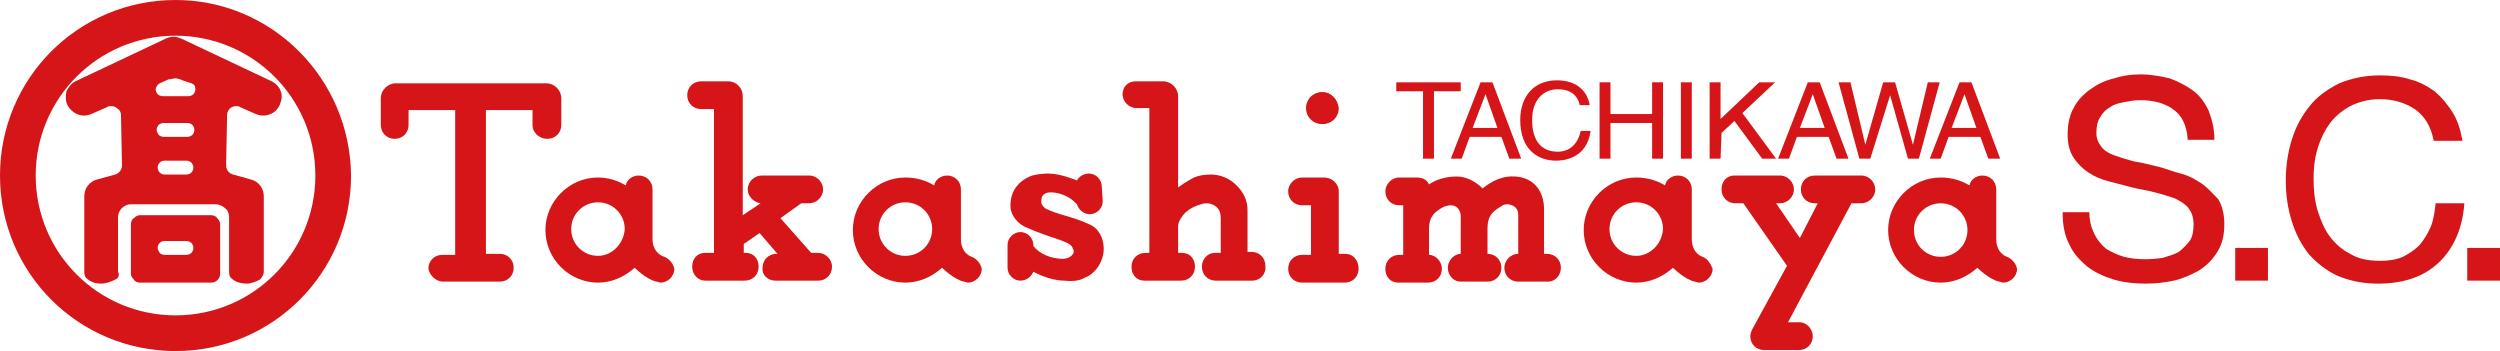 <?xml version="1.0" encoding="utf-8"?>
<!-- Generator: Adobe Illustrator 26.5.0, SVG Export Plug-In . SVG Version: 6.00 Build 0)  -->
<svg version="1.1" id="レイヤー_1" xmlns="http://www.w3.org/2000/svg" xmlns:xlink="http://www.w3.org/1999/xlink" x="0px"
	 y="0px" viewBox="0 0 252.1 35.4" style="enable-background:new 0 0 252.1 35.4;" xml:space="preserve">
<style type="text/css">
	.st0{fill:#D51518;}
</style>
<path class="st0" d="M44.7,28.4h5.7c0.8,0,1.4-0.6,1.4-1.4s-0.6-1.4-1.4-1.4H49V11.1h4.7v1.5c0,0.8,0.7,1.4,1.5,1.4s1.4-0.6,1.4-1.4
	V9.9c0-0.8-0.7-1.5-1.5-1.5H39.9c-0.8,0-1.5,0.7-1.5,1.5v2.7c0,0.8,0.6,1.4,1.4,1.4c0.8,0,1.4-0.6,1.4-1.4v-1.5h4.7v14.6h-1.3
	c-0.8,0-1.4,0.6-1.4,1.4C43.3,27.7,43.9,28.4,44.7,28.4"/>
<path class="st0" d="M133.3,9.3c-0.9,0-1.6,0.7-1.6,1.6s0.7,1.6,1.6,1.6c0.9,0,1.6-0.7,1.6-1.6C134.9,10,134.2,9.3,133.3,9.3"/>
<path class="st0" d="M18.8,25.7c0.2,0,0.4-0.1,0.5-0.2s0.2-0.3,0.2-0.5s-0.1-0.4-0.2-0.5c-0.1-0.1-0.3-0.2-0.5-0.2h-2.2
	c-0.4,0-0.7,0.3-0.7,0.7c0,0.2,0.1,0.3,0.2,0.5c0.1,0.1,0.3,0.2,0.5,0.2H18.8 M13.2,22.6c0-0.2,0.1-0.5,0.3-0.6
	c0.2-0.2,0.4-0.3,0.6-0.3h7.2c0.2,0,0.5,0.1,0.6,0.3c0.2,0.2,0.3,0.4,0.3,0.6v5c0,0.5-0.4,0.9-0.9,0.9h-7.2c-0.2,0-0.5-0.1-0.6-0.3
	c-0.2-0.2-0.3-0.4-0.3-0.6C13.2,27.6,13.2,22.6,13.2,22.6z"/>
<path class="st0" d="M11.6,28.2L11.6,28.2c-0.4,0.2-0.9,0.4-1.4,0.4s-0.9-0.1-1.3-0.4l0,0l0,0l0,0l0,0c-0.3-0.2-0.4-0.4-0.4-0.8
	v-7.6c0-0.8,0.5-1.5,1.3-1.7l1.8-0.5c0.4-0.1,0.7-0.5,0.7-0.9l-0.1-5.1c0-0.2-0.1-0.5-0.3-0.6c-0.2-0.2-0.4-0.3-0.7-0.3
	c-0.1,0-0.3,0-0.4,0.1l-1.6,0.7c-0.9,0.4-1.9,0-2.4-0.9c-0.2-0.4-0.2-0.9-0.1-1.4c0.2-0.4,0.5-0.8,0.9-1l9.1-4.3
	c0.2-0.1,0.5-0.2,0.8-0.2s0.5,0.1,0.8,0.2l9.1,4.3c0.4,0.2,0.8,0.6,0.9,1c0.2,0.4,0.1,0.9-0.1,1.4c-0.4,0.9-1.5,1.3-2.4,0.9
	l-1.6-0.7c-0.1-0.1-0.2-0.1-0.4-0.1c-0.5,0-0.9,0.4-0.9,0.9l-0.1,5.1c0,0.4,0.3,0.8,0.7,0.9l1.8,0.5c0.8,0.2,1.3,0.9,1.3,1.7v7.6
	c0,0.3-0.2,0.6-0.4,0.8l0,0l0,0l0,0l0,0c-0.4,0.2-0.9,0.4-1.3,0.4c-0.5,0-1-0.1-1.4-0.4c-0.3-0.2-0.4-0.4-0.4-0.8v-5.5
	c0-0.3-0.1-0.7-0.4-0.9c-0.2-0.2-0.6-0.4-0.9-0.4h-8.6c-0.7,0-1.3,0.6-1.3,1.3v5.5C12.1,27.8,11.9,28.1,11.6,28.2 M18.4,8.1
	c-0.2-0.1-0.5-0.2-0.7-0.2S17.2,8,17,8l-0.9,0.4c-0.2,0.1-0.4,0.4-0.4,0.6s0.1,0.4,0.2,0.5c0.1,0.1,0.3,0.2,0.5,0.2H19
	c0.2,0,0.4-0.1,0.5-0.2s0.2-0.3,0.2-0.5c0-0.3-0.1-0.5-0.4-0.6L18.4,8.1 M18.9,13.8c0.2,0,0.4-0.1,0.5-0.2s0.2-0.3,0.2-0.5
	s-0.1-0.4-0.2-0.5c-0.1-0.1-0.3-0.2-0.5-0.2h-2.4c-0.4,0-0.7,0.3-0.7,0.7c0,0.2,0.1,0.3,0.2,0.5c0.1,0.1,0.3,0.2,0.5,0.2H18.9
	 M18.8,17.6c0.2,0,0.4-0.1,0.5-0.2s0.2-0.3,0.2-0.5s-0.1-0.4-0.2-0.5c-0.1-0.1-0.3-0.2-0.5-0.2h-2.2c-0.4,0-0.7,0.3-0.7,0.7
	c0,0.2,0.1,0.4,0.2,0.5c0.1,0.1,0.3,0.2,0.5,0.2H18.8L18.8,17.6z"/>
<path class="st0" d="M17.7,0C7.9,0,0,7.9,0,17.7c0,9.8,7.9,17.7,17.7,17.7s17.7-7.9,17.7-17.7C35.3,7.9,27.4,0,17.7,0 M17.7,31.8
	c-7.8,0-14.1-6.3-14.1-14.1c0-7.8,6.3-14.1,14.1-14.1s14.1,6.3,14.1,14.1C31.8,25.5,25.5,31.8,17.7,31.8"/>
<path class="st0" d="M78.2,28.3h4.3c0.8,0,1.4-0.6,1.4-1.4s-0.7-1.4-1.4-1.4h-0.7L78.7,22l2.1-1.5l0,0h0.8c0.7,0,1.4-0.6,1.4-1.4
	c0-0.7-0.6-1.4-1.4-1.4h-4.8c-0.7,0-1.4,0.6-1.4,1.4c0,0.7,0.6,1.3,1.3,1.4l-1.8,1.2v-12c0-0.8-0.6-1.5-1.5-1.5h-2.7
	c-0.8,0-1.4,0.6-1.4,1.4s0.6,1.4,1.4,1.4H72v14.5h-0.9c-0.8,0-1.3,0.6-1.3,1.4s0.6,1.4,1.3,1.4h4c0.8,0,1.4-0.6,1.4-1.4
	s-0.5-1.4-1.3-1.4H75v-0.9l1.6-1.1l1.8,2.1h-0.1c-0.8,0-1.4,0.6-1.4,1.4C76.8,27.7,77.4,28.3,78.2,28.3"/>
<path class="st0" d="M156,25.6c0.8,0,1.4,0.6,1.4,1.4s-0.6,1.4-1.3,1.4h-3c-0.8,0-1.4-0.6-1.4-1.4c0-0.7,0.6-1.4,1.4-1.4v-3.9
	c0-0.7-0.4-1-1-1.1c-0.2,0-0.5,0-0.7,0.2c-0.9,0.5-1.4,1-1.4,2.2v2.6c0.8,0,1.4,0.6,1.4,1.4s-0.6,1.4-1.4,1.4h-2.7
	c-0.7,0-1.3-0.6-1.3-1.4c0-0.7,0.6-1.4,1.3-1.4v-3.8c0-0.5-0.3-1.1-1-1.1c-0.3,0-0.6,0.1-0.8,0.2c-0.9,0.5-1.4,1-1.4,2.2v2.6
	c0.7,0,1.3,0.7,1.3,1.4c0,0.8-0.6,1.4-1.4,1.4h-3c-0.8,0-1.3-0.6-1.3-1.4s0.6-1.4,1.4-1.4h0.4v-5h-0.4c-0.8,0-1.4-0.6-1.4-1.4
	c0-0.7,0.6-1.4,1.4-1.4h1.8c0.5,0,1,0.2,1.2,0.7c0,0,1-0.8,2.8-0.8c1.5,0,2.6,1.2,2.6,1.2c1-0.8,2.1-1.3,3.3-1.2
	c1.8,0.1,2.9,1.4,2.9,3.3v4.5L156,25.6z"/>
<path class="st0" d="M133.4,9.3c-0.9,0-1.6,0.7-1.6,1.6s0.7,1.6,1.6,1.6c0.9,0,1.6-0.7,1.6-1.6C134.9,10,134.2,9.3,133.4,9.3"/>
<path class="st0" d="M135.7,25.6H135v-6.3c0-0.8-0.7-1.4-1.5-1.4h-2.2c-0.7,0-1.4,0.6-1.4,1.4s0.6,1.4,1.4,1.4h0.9v5h-0.9
	c-0.8,0-1.4,0.6-1.4,1.4s0.6,1.4,1.4,1.4h4.3c0.8,0,1.4-0.6,1.4-1.4C137,26.2,136.4,25.6,135.7,25.6"/>
<path class="st0" d="M111.2,20.3c0,0.7-0.6,1.3-1.3,1.3c-0.6,0-1.1-0.4-1.3-1c-1.2-1.3-2.7-1.2-2.7-1.2c-0.4,0-0.7,0.2-0.8,0.4l0,0
	c-0.1,0.2-0.1,0.4-0.1,0.6c0,0.3,0.4,0.6,0.4,0.6s0.4,0.3,2.2,0.8c1.4,0.4,2.2,0.8,2.2,0.8c1,0.4,1.5,1.4,1.5,2.5
	c0,1.2-0.8,2.5-1.9,2.9c-0.5,0.3-1.2,0.4-2.1,0.3c-1.5,0-3.1-0.9-3.1-0.9c-0.2,0.5-0.7,0.9-1.3,0.9c-0.7,0-1.3-0.6-1.3-1.3v-2.3
	c0-0.7,0.6-1.3,1.3-1.3c0.7,0,1.3,0.6,1.3,1.3v0.1c0.6,0.8,1.8,1.3,3,1.3c0,0,0.7,0,1-0.5l0,0c0.1-0.1,0.1-0.4,0-0.5
	c-0.1-0.4-0.5-0.6-1.3-0.9c-0.6-0.2-1.8-0.6-2-0.7c-0.9-0.3-1.4-0.6-1.5-0.6c-1-0.5-1.6-1.4-1.5-2.4c0.1-2.2,2.2-2.8,2.2-2.8
	c0.4-0.1,1-0.2,1.6-0.2c1.3,0,2.9,0.7,2.9,0.7c0.2-0.4,0.7-0.7,1.2-0.7c0.7,0,1.3,0.6,1.3,1.3L111.2,20.3"/>
<path class="st0" d="M67,25.9c0,0-1.2-0.3-1.2-1.8v-5c0-0.8-0.6-1.4-1.4-1.4c-0.6,0-1.2,0.4-1.3,1c-0.8-0.5-1.8-0.8-2.8-0.8
	c-2.9,0-5.3,2.4-5.3,5.3s2.4,5.3,5.3,5.3c1.4,0,2.7-0.6,3.7-1.5c0,0,1.2,1.2,2.2,1.4c0.1,0,0.3,0.1,0.4,0.1c0.7,0,1.4-0.6,1.4-1.4
	C67.9,26.6,67.5,26.1,67,25.9 M60.3,25.8c-1.5,0-2.7-1.2-2.7-2.7s1.2-2.7,2.7-2.7s2.7,1.2,2.7,2.7C62.9,24.6,61.7,25.8,60.3,25.8"/>
<path class="st0" d="M98,25.9c0,0-1.1-0.3-1.1-1.8v-5c0-0.8-0.6-1.4-1.4-1.4c-0.6,0-1.2,0.4-1.3,1c-0.8-0.5-1.8-0.8-2.9-0.8
	c-2.9,0-5.3,2.4-5.3,5.3s2.4,5.3,5.3,5.3c1.4,0,2.7-0.6,3.7-1.5c0,0,1.2,1.2,2.2,1.4c0.1,0,0.3,0.1,0.4,0.1c0.7,0,1.4-0.6,1.4-1.4
	C98.9,26.6,98.5,26.1,98,25.9 M91.3,25.8c-1.5,0-2.7-1.2-2.7-2.7s1.2-2.7,2.7-2.7s2.7,1.2,2.7,2.7S92.8,25.8,91.3,25.8"/>
<path class="st0" d="M171.7,25.9c0,0-1.1-0.3-1.1-1.8v-5c0-0.8-0.6-1.4-1.4-1.4c-0.6,0-1.2,0.4-1.3,1c-0.8-0.5-1.8-0.8-2.9-0.8
	c-2.9,0-5.3,2.4-5.3,5.3s2.4,5.3,5.3,5.3c1.4,0,2.7-0.6,3.7-1.5c0,0,1.2,1.2,2.2,1.4c0.1,0,0.3,0.1,0.4,0.1c0.7,0,1.4-0.6,1.4-1.4
	C172.5,26.6,172.2,26.1,171.7,25.9 M165,25.8c-1.5,0-2.7-1.2-2.7-2.7s1.2-2.7,2.7-2.7s2.7,1.2,2.7,2.7
	C167.6,24.6,166.4,25.8,165,25.8"/>
<path class="st0" d="M176.7,33.2c-0.1,0.2-0.2,0.5-0.2,0.7c0,0.8,0.6,1.4,1.4,1.4h3.5c0.8,0,1.4-0.6,1.4-1.4c0-0.7-0.6-1.4-1.3-1.4
	h-1.2l6.4-12h1c0.7,0,1.4-0.6,1.4-1.4c0-0.7-0.6-1.4-1.4-1.4H183c-0.8,0-1.4,0.6-1.4,1.4s0.6,1.4,1.4,1.4h0.3l-1.8,3.5l-2.4-3.5h0.4
	c0.7,0,1.4-0.6,1.4-1.4c0-0.7-0.6-1.4-1.4-1.4h-4.6c-0.8,0-1.3,0.6-1.3,1.4s0.6,1.4,1.4,1.4h0.8l4.4,6.3L176.7,33.2z"/>
<path class="st0" d="M126.3,28.3h-3.7c-0.8,0-1.4-0.6-1.4-1.4s0.6-1.4,1.3-1.4h0.6v-3.4c0-0.6-0.1-0.9-0.4-1.2
	c-0.2-0.2-0.6-0.4-1-0.4c-0.4,0-0.6,0.1-0.9,0.2c-0.6,0.2-1.2,0.6-1.5,1c0,0-0.5,0.6-0.5,1.1v2.7h0.4c0.8,0,1.3,0.6,1.3,1.4
	s-0.6,1.4-1.4,1.4h-3.7c-0.8,0-1.3-0.6-1.3-1.4s0.6-1.4,1.4-1.4h0.4V10.9h-1.3c-0.7,0-1.4-0.6-1.4-1.4s0.6-1.3,1.3-1.3h2.8
	c0.8,0,1.5,0.7,1.5,1.5v9.2c0.8-0.6,1.6-1,1.6-1c0.5-0.2,1-0.3,1.7-0.3c1,0,1.9,0.4,2.6,1.1c0.7,0.7,1.1,1.5,1.1,2.5v4.2h0.4
	c0.8,0,1.4,0.6,1.4,1.4C127.7,27.7,127,28.3,126.3,28.3"/>
<path class="st0" d="M202.4,25.9c0,0-1.1-0.3-1.1-1.8v-5c0-0.8-0.6-1.4-1.4-1.4c-0.6,0-1.2,0.4-1.3,1c-0.8-0.5-1.8-0.8-2.9-0.8
	c-2.9,0-5.3,2.4-5.3,5.3s2.4,5.3,5.3,5.3c1.4,0,2.7-0.6,3.7-1.5c0,0,1.2,1.2,2.2,1.4c0.1,0,0.3,0.1,0.4,0.1c0.7,0,1.4-0.6,1.4-1.4
	C203.3,26.6,202.9,26.1,202.4,25.9 M195.7,25.9c-1.5,0-2.7-1.2-2.7-2.7s1.2-2.7,2.7-2.7s2.7,1.2,2.7,2.7
	C198.4,24.7,197.2,25.9,195.7,25.9"/>
<path class="st0" d="M222,18.5c-0.6-0.4-1.3-0.8-2.1-1c-0.8-0.2-1.5-0.5-2.3-0.7c-0.8-0.2-1.6-0.4-2.3-0.5c-0.8-0.2-1.4-0.4-2-0.6
	s-1.1-0.5-1.4-0.9c-0.3-0.4-0.5-0.8-0.5-1.4s0.1-1.2,0.4-1.6c0.2-0.4,0.6-0.8,1-1c0.4-0.3,0.9-0.4,1.4-0.5s1.1-0.2,1.6-0.2
	c1.3,0,2.5,0.3,3.3,0.9c0.9,0.6,1.4,1.6,1.5,3v0.1h2.7V14c0-1.1-0.3-2.1-0.6-2.9c-0.4-0.8-0.9-1.5-1.6-2s-1.5-0.9-2.3-1.2
	c-0.9-0.2-1.9-0.4-2.9-0.4c-0.9,0-1.8,0.1-2.7,0.4c-0.9,0.2-1.7,0.6-2.4,1.1s-1.3,1.1-1.7,1.9c-0.4,0.7-0.6,1.6-0.6,2.7
	c0,0.9,0.2,1.7,0.6,2.3c0.4,0.6,0.9,1.1,1.5,1.5c0.6,0.4,1.3,0.7,2.1,0.9c0.8,0.2,1.5,0.4,2.3,0.6s1.6,0.3,2.3,0.5
	c0.8,0.2,1.4,0.4,2,0.6c0.6,0.3,1.1,0.6,1.4,1s0.5,0.9,0.5,1.6s-0.1,1.3-0.4,1.7c-0.3,0.4-0.7,0.8-1.1,1.1c-0.5,0.3-1,0.4-1.6,0.6
	c-1.3,0.2-2.7,0.2-3.9-0.1c-0.7-0.2-1.3-0.5-1.8-0.8c-0.5-0.4-0.9-0.9-1.2-1.5s-0.5-1.3-0.5-2.1v-0.1H208v0.1c0,1.2,0.2,2.3,0.7,3.2
	c0.4,0.9,1.1,1.6,1.8,2.2c0.8,0.6,1.7,1,2.7,1.3s2.1,0.4,3.2,0.4c0.9,0,1.9-0.1,2.8-0.3c0.9-0.2,1.8-0.6,2.5-1
	c0.8-0.5,1.4-1.1,1.9-1.9s0.7-1.7,0.7-2.8c0-1-0.2-1.8-0.6-2.5C223.1,19.5,222.6,18.9,222,18.5"/>
<rect x="225.4" y="25" class="st0" width="3.3" height="3.3"/>
<path class="st0" d="M245.6,20.6c-0.1,0.8-0.2,1.6-0.5,2.3c-0.3,0.7-0.7,1.3-1.1,1.8c-0.5,0.5-1.1,0.9-1.7,1.2
	c-0.7,0.3-1.4,0.4-2.3,0.4c-1.2,0-2.2-0.2-3-0.7c-0.8-0.4-1.5-1-2.1-1.8c-0.5-0.7-0.9-1.6-1.2-2.6s-0.4-2.1-0.4-3.2c0-1,0.1-2,0.4-3
	s0.7-1.8,1.2-2.5s1.2-1.3,2.1-1.8c0.8-0.4,1.8-0.7,3-0.7c1.4,0,2.6,0.4,3.5,1c1,0.7,1.6,1.7,1.9,3.1v0.1h2.9v-0.1
	c-0.2-1.1-0.5-2-1-2.8s-1.1-1.5-1.8-2.1c-0.7-0.5-1.6-1-2.5-1.2c-0.9-0.3-1.9-0.4-3-0.4c-1.5,0-2.9,0.3-4.1,0.8
	c-1.2,0.6-2.2,1.3-3,2.3c-0.8,1-1.4,2.1-1.8,3.4c-0.4,1.3-0.6,2.7-0.6,4.1c0,1.5,0.2,2.8,0.6,4.1c0.4,1.3,1,2.4,1.7,3.3
	c0.8,0.9,1.8,1.7,2.9,2.2c1.2,0.5,2.5,0.8,4.1,0.8c2.6,0,4.6-0.7,6.1-2.1s2.4-3.4,2.6-5.9v-0.1h-2.9V20.6z"/>
<rect x="248.8" y="25" class="st0" width="3.3" height="3.3"/>
<g>
	<path class="st0" d="M140.8,8.3h6.5v0.9h-2.7V16h-1.1V9.2h-2.7C140.8,9.2,140.8,8.3,140.8,8.3z"/>
	<path class="st0" d="M148.2,13.8l-0.8,2.2h-1.1l3-7.7h1.2l2.9,7.7h-1.2l-0.8-2.2C151.4,13.8,148.2,13.8,148.2,13.8z M151,12.9
		l-1.2-3.4l0,0l-1.3,3.4H151z"/>
	<path class="st0" d="M159.3,10.6C159,9.2,157.8,9,157.1,9c-1.4,0-2.6,1-2.6,3.1c0,1.8,0.7,3.2,2.6,3.2c0.7,0,1.9-0.3,2.3-2.1h1
		c-0.4,2.9-2.9,3-3.5,3c-1.8,0-3.6-1.1-3.6-4.1c0-2.4,1.4-4,3.7-4c2.1,0,3.1,1.2,3.3,2.5H159.3L159.3,10.6z"/>
	<path class="st0" d="M166.6,8.3h1.1V16h-1.1v-3.6h-4.2V16h-1.1V8.3h1.1v3.2h4.2V8.3z"/>
	<path class="st0" d="M170.6,16h-1.1V8.3h1.1V16z"/>
	<path class="st0" d="M173.5,16h-1.1V8.3h1.1V12l3.9-3.7h1.6l-3.3,3.1l3.4,4.6h-1.4l-2.8-3.8l-1.3,1.2L173.5,16L173.5,16z"/>
	<path class="st0" d="M181.2,13.8l-0.8,2.2h-1.1l3-7.7h1.2l2.9,7.7h-1.2l-0.8-2.2H181.2z M184,12.9l-1.2-3.4l0,0l-1.3,3.4H184z"/>
	<path class="st0" d="M188.6,16h-1.1l-2.1-7.7h1.2l1.5,6.3l0,0l1.8-6.3h1.2l1.8,6.3l0,0l1.5-6.3h1.2l-2.1,7.7h-1.1l-1.8-6.4l0,0
		L188.6,16z"/>
	<path class="st0" d="M196.5,13.8l-0.8,2.2h-1.1l3-7.7h1.2l2.9,7.7h-1.2l-0.8-2.2H196.5z M199.3,12.9l-1.2-3.4l0,0l-1.3,3.4H199.3z"
		/>
</g>
</svg>
